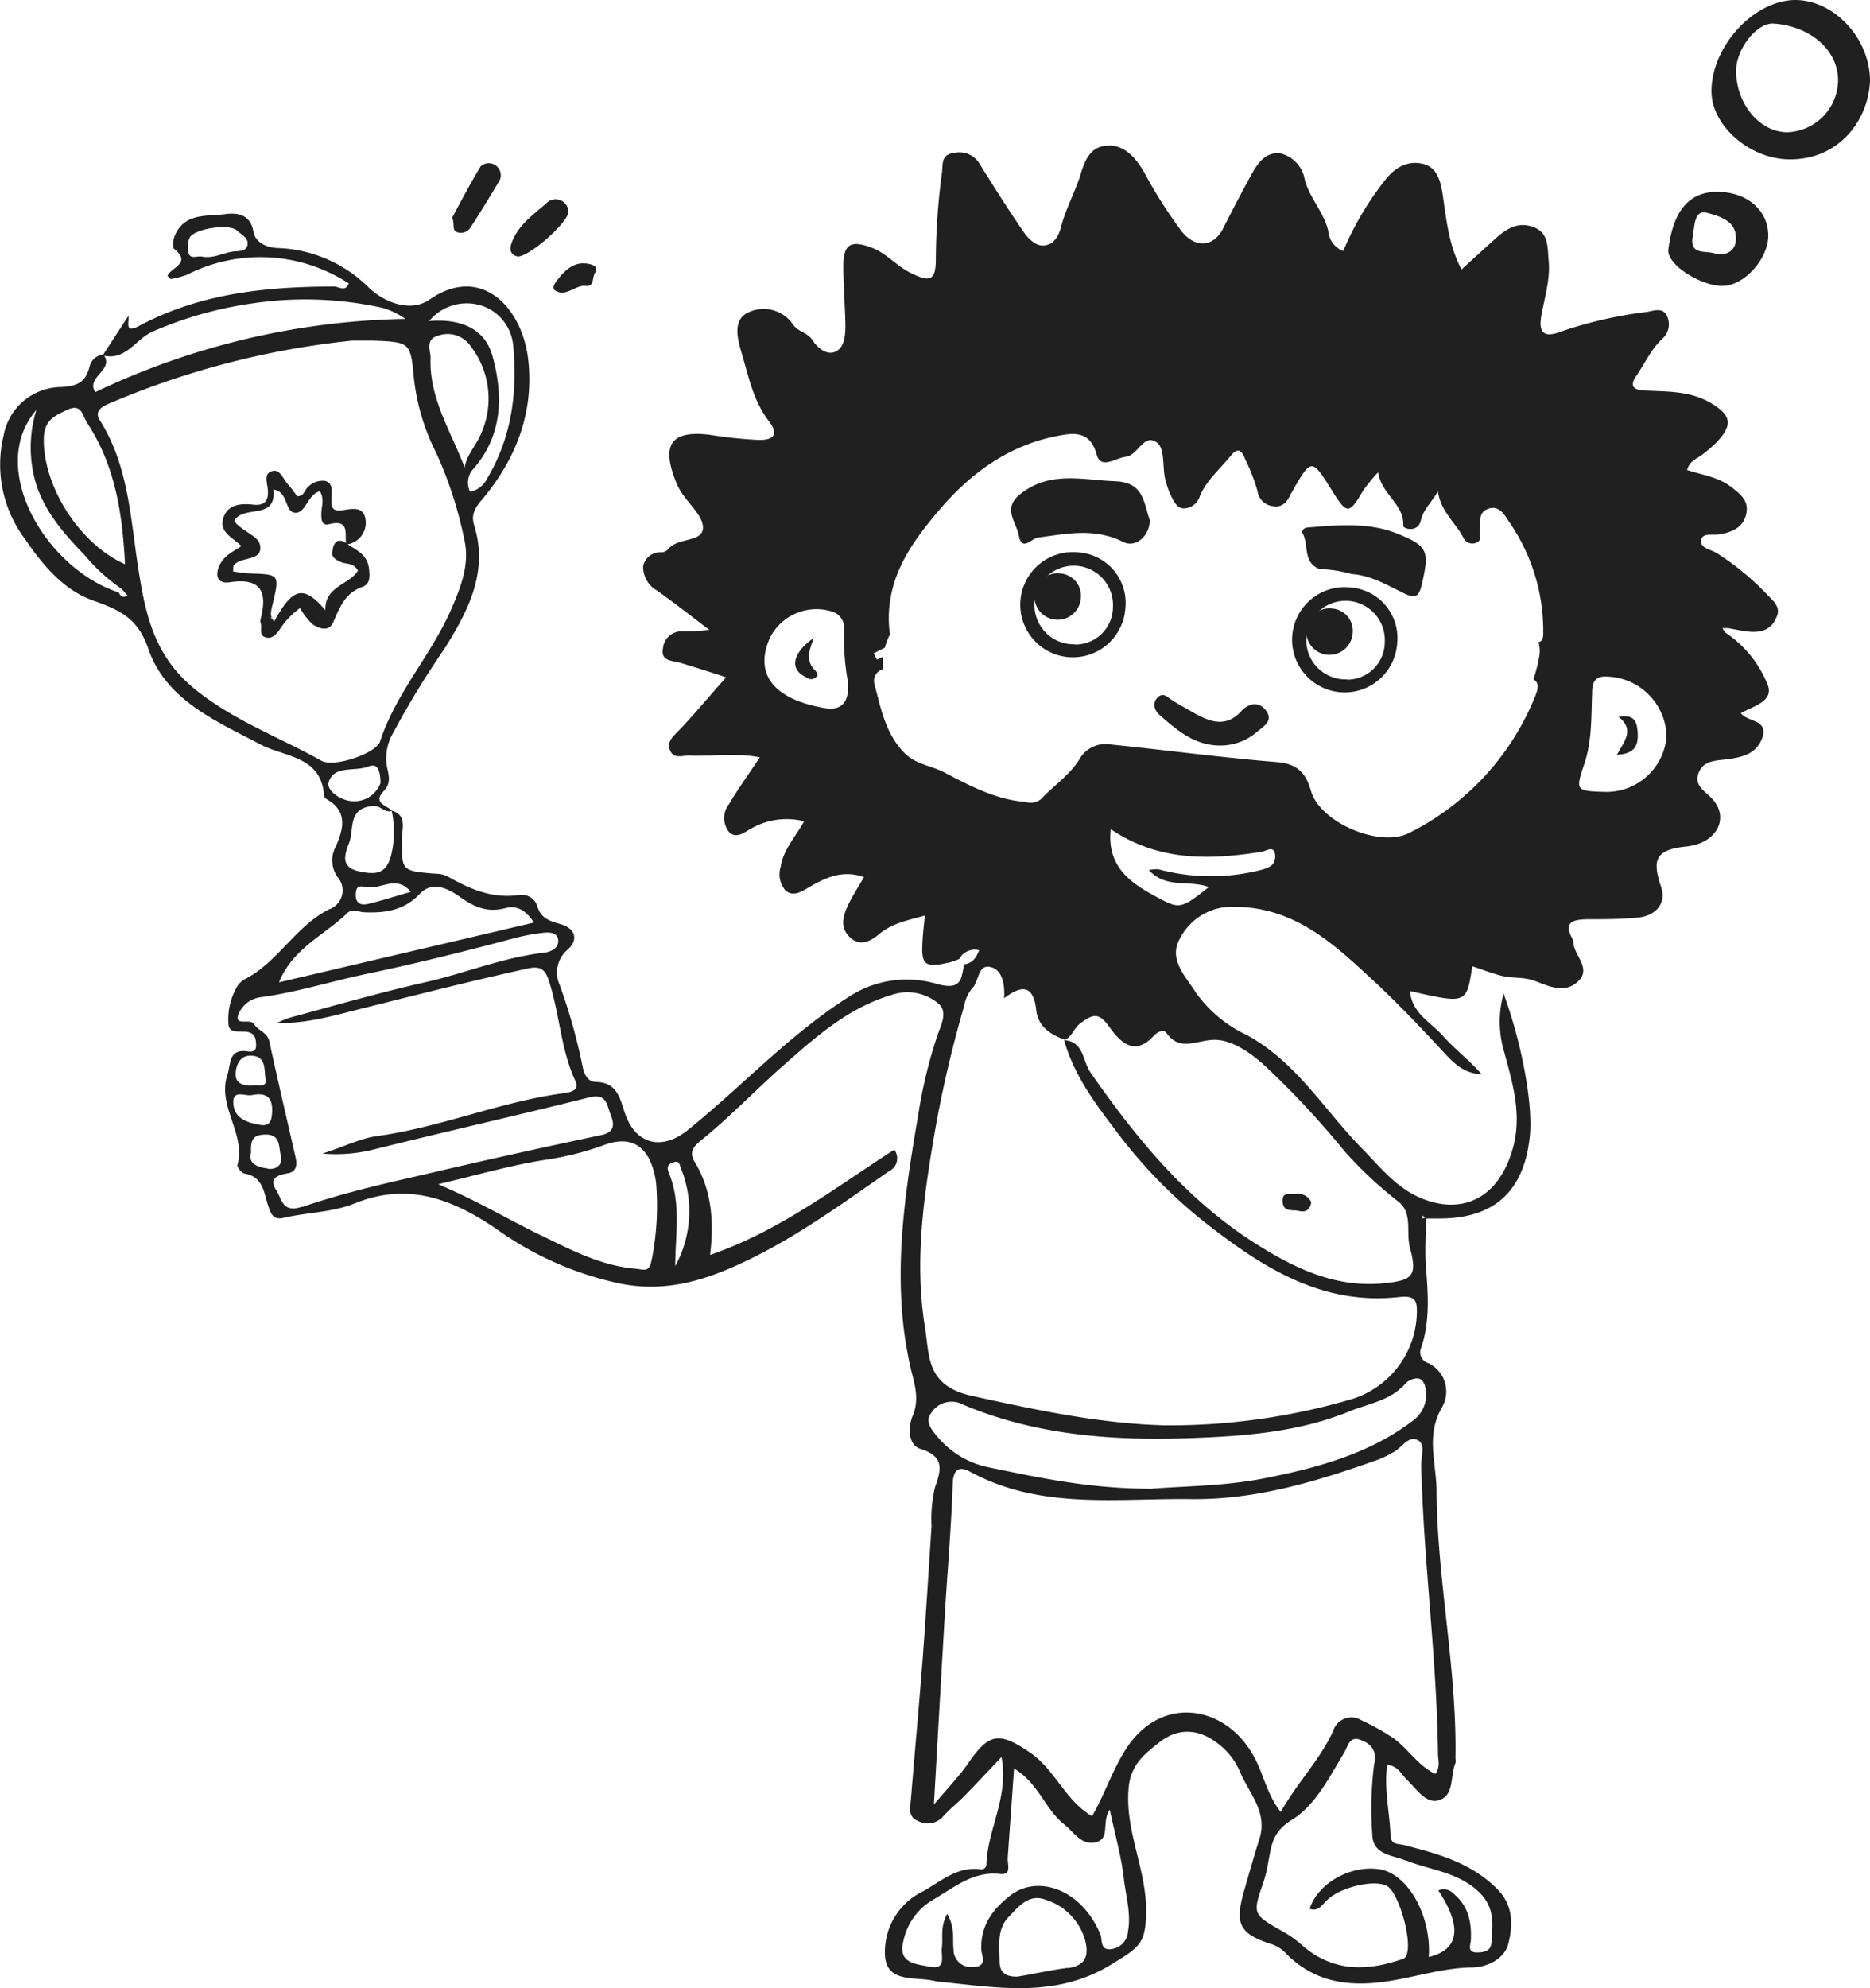 <svg xmlns="http://www.w3.org/2000/svg" viewBox="0 0 213.27 226.68"><defs><style>.cls-1{fill:#202020;}</style></defs><title>Asset 3man-awards</title><g id="Layer_2" data-name="Layer 2"><g id="Layer_1-2" data-name="Layer 1"><path class="cls-1" d="M201.49,67.74a30.75,30.75,0,0,0-5.7-4.68c-.67-.42-1.94-.56-1.78-1.47s1.33-.53,2.11-.67c1.26-.22,2.61-.67,3-2.19s-.43-2.23-1.59-3.14c-1.53-1.21-3.35-1.42-5.12-2,.27-1,1-1.23,1.6-1.66a15.39,15.39,0,0,0,1.69-1.43c1.94-2,1.81-3.12-.55-4.53s-5-1.32-7.55-1.44c-1.43-.07-1.72-.58-1-1.65,1-1.43,1.69-3.06,3-4.27a2.2,2.2,0,0,0,.51-2.6c-.45-1-1.53-.57-2.25-.45a48.24,48.24,0,0,0-9.79,2.23c-2.24.88-2.61-.09-2.25-2s1-4,.8-6.09c-.15-1.45.06-3.11-1.69-3.79s-3.08.14-4.31,1.24-2.58,2.34-3.94,3.58c-1.45-2.79-1.72-5.65-2.14-8.51-.2-1.35-.55-3.12-2.23-3.53s-3.13.3-4.33,1.83a34.94,34.94,0,0,0-4.79,8.1,2.65,2.65,0,0,1-1.62-1.8c-.32-2.41-2.2-4.08-2.77-6.37a3.69,3.69,0,0,0-2.7-2.94c-1.57-.27-2.57.93-3.27,2.2-1.15,2.08-2.25,4.19-3.32,6.31s-3.09,2.33-4.68.44a52.66,52.66,0,0,1-4.4-6.93c-.91-1.52-2.16-3-4.07-2.93s-2.57,1.49-3.08,3.16c-.62,2.05-1.71,4-2.24,6-.29,1.16-.78,2-1.79,2.21s-1.94-.7-2.49-1.5c-1.77-2.56-3.42-5.2-5.07-7.84a2.67,2.67,0,0,0-2.9-1.19c-1.51.18-1.24,1.33-1.37,2.33a76.2,76.2,0,0,0-.69,9.79c0,2.46-.68,2.68-3,1.49-1.56-.81-2.68-2.21-4.39-2.84-2.28-.83-3.14-.41-3.16,2.07,0,2.25.19,4.49.24,6.73,0,1.15-.07,2.52-1.07,3.05s-2.1-.35-2.73-1.33c-.53-.82-1.55-.87-2.14-1.68a4.06,4.06,0,0,0-5.27-1.36c-1.7.9-1.06,3.09-.61,4.62.78,2.64,1.32,5.41,3.09,7.71,1,1.29.82,2.17-1.15,2.14A49.7,49.7,0,0,1,81,49.58c-4.43-.56-5.61,1.08-3.93,5.29a7.18,7.18,0,0,0,.62,1.24c.88,1.38,2.57,2.81,2.48,4.12-.11,1.66-2.93,1-4,2.43a1.12,1.12,0,0,1-.75.31,2,2,0,0,0-2.07,1.57,3.11,3.11,0,0,0,1.54,2.77c1.84,1.29,3.61,2.69,6,4.5A25.91,25.91,0,0,1,78,72a2.11,2.11,0,0,0-2.38,1.87c-.31,1.55,1,1.42,2,1.71,1.65.51,3.29,1,5.19,1.65-2,2.23-3.65,4.26-5.49,6.16-.63.65-1.26,1.19-.92,2.11.4,1.09,1.44.62,2.2.65,2.63.11,5.28-.35,8.06.2-1.29,1.94-2.49,3.6-3.53,5.35a2.55,2.55,0,0,0,0,3.14c.81.85,1.71.09,2.52-.36a8.11,8.11,0,0,1,6.06-.84c-1,1.8-2.39,3.23-2.69,5.25a2.81,2.81,0,0,0,.54,2.61c.8.74,1.67.27,2.54-.24C94,100.14,96,99.11,98.53,100c-.68,1.2-1.35,2.2-1.85,3.28-.56,1.23-.9,2.55.3,3.63s2.42.32,3.3-.42c1.52-1.27,3.32-1.56,5.2-2.11-.1,1-.21,1.9-.26,2.8-.19,2.89.2,3.21,3.13,2.54a10.14,10.14,0,0,0,1.05-.38,2,2,0,0,1,2.27-1c-.36.93-.8,1.49-1.71,1.61-.35,1.66-.26,3-3.08,2.24a12.07,12.07,0,0,0-9.67,1.21c-7,4.35-12.48,10.38-18.8,15.47-2.87,2.31-5.85,1.66-7.09-1.81-.61-1.71-.83-3.64-3.33-3.7-.92,0-1.36-.81-1.54-1.73a64.71,64.71,0,0,0-2.63-9.36,3.42,3.42,0,0,1,.92-4c1.31-1.17.83-2.44-.83-2.91-1.23-.35-2.26-.66-2.64-2.09a1.89,1.89,0,0,0-2-1.24c-3.13.49-5.74-.69-8.32-2.16a3.56,3.56,0,0,0-1.37-.26c-3.85-.32-3.75-.32-3.74-4.06,0-1,.62-2.6-1.13-3.12-.64-.62-2.26-.88-.91-2.28.88-.92.49-1.91.3-2.9a5.77,5.77,0,0,1,.76-3.73A100.81,100.81,0,0,1,50.67,74c2.7-4.3,5.07-8.76,3.4-14.14-.37-1.2.13-2,.94-2.94C58.87,52.31,60.92,47,60.24,41S54.83,30.1,49,34.15c-2.15,1.5-5.16.38-7-1.42a15.44,15.44,0,0,0-10.4-4.45c-1.48-.1-2.52-.78-2.7-1.88-.34-2-1.9-2.14-3.08-2-2.08.31-4.69-.21-5.85,2.39-.21.48-.35,1.39-.11,1.59,2.06,1.65-.37,2.1-.76,3.07l.36.37a10.61,10.61,0,0,0,1.88-.5,18.44,18.44,0,0,1,18.44,1c-.39,1-1.12.36-1.66.35-7.7,0-15.26.76-22.2,4.46-1.82,1-1.13-.46-1.28-1.11l-2.86,4.4a1.81,1.81,0,0,0-1.57,1.39C9.75,43.61,8.84,44,7,44.13A6.73,6.73,0,0,0,.41,49.66,14.14,14.14,0,0,0,2.86,61.47c2,2.94,4.4,5.82,7.76,7,3,1.08,5.08,1.95,6.29,5.49,2,5.84,7.67,8.22,12.8,10.92,2.75,1.46,6.95,1.29,7.25,5.85a.68.68,0,0,0,.35.42c2.41,1.4,1.82,3.44,1,5.34A3.3,3.3,0,0,0,38.5,100a2.29,2.29,0,0,1-1,3.69c-3.84,1.95-5.83,6.08-9.67,8a2.36,2.36,0,0,0-.78.79,7.29,7.29,0,0,0-1,4.19c0,1.29,1.39.81,2.24,1s.91.86.92,1.54-.5.74-.95.67c-2.23-.35-1.92,1.46-2.32,2.66-1.2,3.59,2.12,6.69,1.14,10.27-.07.26.48.95.82,1,2.15.37,2.18,2.2,2.7,3.71.28.81.53,1.62,1.72,1.34,2.69-.64,5.53-.6,8.15-1.66,6.06-2.45,11.16-.5,16.26,3a37.45,37.45,0,0,0,14.15,6.18c4.66.89,8.8-.15,13.16-2.12,6.3-2.84,11.74-6.84,17.33-10.71a1.63,1.63,0,0,0,.62-2.47c-6.76,4.36-13.17,9.31-21,12,.42-3.69.24-7.31-1.75-10.58-.72-1.19-.1-1.82.75-2.51,3.16-2.56,6-5.52,9-8.2,3.82-3.37,7.64-6.87,12.75-8.37a5.48,5.48,0,0,1,5.28,1c1.12.94.3,2.45-.12,3.66a55.24,55.24,0,0,0-2.16,8.92c-1.64,9.61-3.12,19.19-.89,28.94.4,1.74,1.08,3.51.23,5.51-.48,1.12-.61,3.27.91,3.75,2.76.86,2.35,2.41,1.65,4.35a15.82,15.82,0,0,0-.4,4.45c-.32,5-.64,10-1,15-.42,5.41-.92,10.82-1.36,16.23-.08.9-.35,1.95.84,2.4a2.31,2.31,0,0,0,2.82-.51c.74-.83,1.64-1.52,2.42-2.32,1.39-1.42,2.74-2.87,4.26-4.47.87,4.53-1.57,8.18-1.72,12.18a.58.58,0,0,1-.73.61c-2.65-.32-4.47,1.4-6.56,2.55a7.67,7.67,0,0,0-4.29,7c0,3.49,3.37,2.67,5.58,3.17a5,5,0,0,0,.56.1c6.7.66,13.35,1.95,19.75-2,3.26-2,3.89-2.4,3.9-6.17,0-4.72-2.4-9-2-13.81.2-2.75,1.84-4,3.62-5.39,2.21-1.68,4.56-1.38,6.63.27a7.74,7.74,0,0,1,2.38,3c1,2.5,3.27,4.67,2.31,7.77-.63,2-1.22,4.09-1.81,6.14-1,3.58-.49,4.69,3,5.86a4,4,0,0,1,1.67.95c2.92,3.09,6.5,3.91,10.62,3.48,3.6-.37,7-1.65,10.7-1.72,1.82,0,3.76-1,4.19-2.7.52-2.07.62-4.36-1.28-6.26-3-3-6.76-4-10.63-5-.72-.17-1.47,0-1.52-1.1-.1-2.65-.77-5.28-.38-8.05,1.29.16,1.64,1.14,2.28,1.75,1.06,1,2.09,2.7,3.55,2.31,1.87-.5,1.33-2.79,1.95-4.26.07-.15,0-.37,0-.55.18-10.18-2.07-20.18-2.15-30.35,0-3.26-1.29-6.44.65-9.71a3.59,3.59,0,0,0-1.63-5,1.27,1.27,0,0,1-.77-1.75c1-3,.79-6.05.54-9.14-.15-1.85,0-3.72,0-5.58H164c6.38.06,9.85-3.08,10.48-9.45.35-3.57-.9-10.5-3-16.2a12.08,12.08,0,0,0,.06,6.63c1.15,4.24,2.41,8.31.3,12.93-1.75,3.85-5,5.21-8.63,4.17s-5.6-3.77-8-6.19c-4.24-4.36-7.44-9.79-13-12.8a14.88,14.88,0,0,1-5.83-4.86c-1.15-1.84-3.19-3.78-1.79-6.19a6.64,6.64,0,0,1,6.13-3.58c6.95,0,11.44,4.27,16,8.5,2.73,2.54,5.31,5.25,7.85,8,1.07,1.17,2.37,2.56,4.4,2.58-1.37-1.58-3.06-2.84-4.42-4.38s-3.51-2.52-3.75-5.1c6.46,1.48,6.46,1.48,7.11-2.82,1.16.38,2.28.83,3.45,1.11s2.36.09,3.57.52c1.6.57,3.42,1.57,5,.14s-.25-2.87-.48-4.3a1.59,1.59,0,0,0-.09-.55c-1.1-1.93,0-2.24,1.62-2.28,2,0,3.94,0,5.89-.2s3.21-1.63,2.59-3.44c-1-3-.82-4.28,2.82-4.65s5-3.37,2.93-5.51c-.82-.86-2.11-1.5-1.44-3,.59-1.31,1.88-1.27,3.11-1.43,1.64-.22,3.38-.52,4.08-2.39.81-2.19-1.69-1.84-2.42-2.88,1.5-.84,3.91-1.38,3-3.38a12.85,12.85,0,0,0-4.82-5.84l-.28-.47.66,0c.73.13,1.46.29,2.19.38,1.41.17,2.66-.1,3.28-1.55C203.17,69.24,202.31,68.6,201.49,67.74Zm-107.42,13c-5.81-1-8.1-3.85-6.27-8a5.94,5.94,0,0,1,7.31-2.94,1.94,1.94,0,0,1,1.15,2,28.85,28.85,0,0,0,.48,6.15C96.8,80,96.06,81.07,94.07,80.73ZM28.21,28c-.2.75-1.07.59-1.68.69-1.18.18-2.28.83-3.54.56-.54-.09-1.4.41-1.53-.59a2.6,2.6,0,0,1,.19-1.6c.62-1,4.5-1.59,5.38-.77C27.52,26.76,28.44,27.16,28.21,28Zm18.65,73.68c-1.72.49-3.28,1-4.88,1.38-.76.18-1.45,0-1.41-1.11s.61-.9,1.28-.8C43.48,101.41,45.24,99.72,46.86,101.69Zm-2.19-9.24a11.3,11.3,0,0,1,0,4.81c-.51,2.34-1.66,2.51-3.53,2.14-2.14-.41-2-1.61-1.35-3.22s-.2-4,2.71-4.27C43.43,91.81,43.87,92.73,44.67,92.45ZM55.62,35.13a5.3,5.3,0,0,1,2.92,4.4c.47,5.31-.2,10.39-3,15.06a2.75,2.75,0,0,1-1.93,1.48,2.39,2.39,0,0,1,.19-2.4c3.52-3.87,3.63-8.47,2.37-13.07-.89-3.21-3.71-4.28-7.22-4A5.54,5.54,0,0,1,55.62,35.13ZM50,38.26a3.19,3.19,0,0,1,3.7,1.24,9.76,9.76,0,0,1,1,10.29C54.14,51,53.22,51.9,53,53.31c-1.61-4.19-4.08-8-3.89-12.49C49.1,39.91,48.47,38.68,50,38.26Zm-38.09,2.3c2.49.52,3.6-1.93,5.49-2.75a43.49,43.49,0,0,1,11.13-3.18,40.85,40.85,0,0,1,15,.45,8.6,8.6,0,0,1,2.71,1.28,85.56,85.56,0,0,0-35.37,8.35C9.76,43,12.94,42.26,11.89,40.56ZM7.66,46.73c1.68-.79,1.74.68,2.3,1.52,3.15,4.8,4,10.2,4.3,16.08C8.86,61.93,4.8,55.13,5,49.81,5.12,47.85,6.3,47.38,7.66,46.73Zm5.88,20.82C5.2,64.84-1.55,53.31,4.15,46.74a14.45,14.45,0,0,0,0,8.55c1.1,3.3,3.29,5.7,5.5,8a21.09,21.09,0,0,0,4.23,3.86l.65.73C14.06,68.22,13.75,68,13.54,67.55Zm23.1,19.18C31.77,84,26.49,82.1,22.08,78.45s-5.45-8.22-6.25-13.26c-.95-5.9-1.1-12-4.46-17.3-.72-1.13.57-1.67,1.13-1.9a95.19,95.19,0,0,1,27.61-7.15c.84,0,1.68,0,2.53,0,4.17.15,4.18.24,4.57,4.34a24.89,24.89,0,0,0,2.55,8.48,45.45,45.45,0,0,1,3.17,9.74c.67,2.78-.27,5.29-1.41,7.94-2.3,5.32-6.37,9.65-8.18,15.21C42.9,85.88,38.12,87.56,36.64,86.73Zm.84,2.47c.58-2,3-1.18,4.58-1.82,1.08-.44,1.31.64,1.34,1.88a3.16,3.16,0,0,1-3.15,2.09C38.91,91.33,37.21,90.15,37.48,89.2Zm2,15c.76-.71,1.31-.22,2-.19,2.38.11,4.59-.18,6.39-2.09,1.56-1.65,3.51-.42,4.67.4,1.69,1.19,3.14,1.74,5.14,1.21,1.11-.29,2.22.1,3.21,1.66L31.82,112C33.37,108.16,36.9,106.67,39.49,104.22Zm-12.59,18c.13-1.14.74-2,2-1.82,1.52.19,1.22,1.73,1.39,2.64.21,1.13-1,.57-1.56.76C27.61,123.75,26.75,123.52,26.9,122.23Zm-.29,3.48c0-1.48,1.37-.66,2.12-.82,1.65-.32,2.41.22,2.31,2-.06,1-.29,1.58-1.39,1.39C28.13,128,26.64,127.47,26.61,125.71Zm3.94,7.55c-1.17-.15-2.26-.53-1.91-1.81-.06-1.37.18-2,1.49-2.06,1.94-.12,1.64,1.44,1.91,2.41S31.55,133.39,30.55,133.26Zm3.92,4.35c-2.27.77-2.3-.86-2.94-1.85-.89-1.38.11-1.75,1.28-1.95,1-.17,1.1-.93.93-1.72-1-4.43-2.05-8.85-3-13.28-.23-1.08-1.29-1.27-1.75-2s-2.15.25-1.84-1a3.17,3.17,0,0,1,2.66-2.09c4.07-.56,8-1.81,12-2.65,5.73-1.2,11.39-2.61,17-4.11a23.47,23.47,0,0,1,3-.56c.75-.1,1.75-.12,1.86.76s-.68,1.39-1.65,1.5c-4.69.54-9,2.35-13.62,3.39-5.14,1.16-10.21,2.63-15.3,4a12.15,12.15,0,0,0-1.5.62c3.29.09,6.43-.83,9.53-1.61,6.28-1.57,12.56-3.17,18.89-4.57,1.3-.29,2.05-.22,2.53,1.2,1.29,3.79,1.37,7.89,3.08,11.58.58,1.25-.93,1.34-1.54,1.43-7.17,1-13.9,3.88-21.08,4.86-1.87.26-3.65,1.17-6.24,2a17.9,17.9,0,0,0,5.55-.39c8.26-2.07,16.57-3.93,24.81-6,2.11-.54,2.06.8,2.54,2s.36,2-1.2,2.3c-6.79,1.44-13.57,2.93-20.32,4.53C43.57,135,38.94,136.08,34.47,137.61Zm39.83,6.15c-.21,1.4-.94,1-1.77.93-4-.33-7.5-2.21-10.94-3.87-3.64-1.76-7.14-3.88-11.61-5.77,4.55-1.07,8.28-2.16,12.1-2.76a34,34,0,0,0,6.75-1.68c3.76-1.43,5.49.76,6,4.23A31.54,31.54,0,0,1,74.3,143.76Zm2.72.61c0-3.5.68-7-.65-10.42-.22-.55-.44-1.06.34-1.36s.77.12.94.6A13,13,0,0,1,77,144.37Zm85.22-5.77a3.83,3.83,0,0,1,.29.28l-.3.09Zm-40.47,85.8c-1.93.25-3.84.69-5.76,1-1.25,0-2-.4-2-1.77,0-1.73-.34-3.57,1-5,1.13-1.17,2.3-2.74,4.25-2a6.78,6.78,0,0,1,4.49,4.55C124.23,223,123.8,224.13,121.77,224.4Zm6.89-4.28a2.17,2.17,0,0,1-1.85,2.13c-1.4.24-1.06-1.11-1.3-1.67-2.2-5.24-7.2-6.84-10.3-4.42-2,1.57-3.35,3.39-3.29,6.08,0,.69.79,2-.89,2.06a2,2,0,0,1-2.27-2c-.14-1.18.21-2.43-.72-4.06-.85,1.53-.45,2.74-.61,3.86-.13.94.59,2.57-1.44,2.16-1.57-.32-3.61-.37-2.95-2.94a7.14,7.14,0,0,1,3.28-4.63c2.4-1.36,4.58-3.34,7.72-3,1.41.16.85-1.07.9-1.82.23-3.31.47-6.62.72-10.2,2.81,1.68,3.52,4.62,5.71,6.36,1.14.9,1.93,2.4,3.55,2.06,1.79-.38.67-2.31,1.66-3.73.59,2.81,1.31,5.31,1.6,7.85C128.4,216.2,129,218.12,128.66,220.12Zm31.64-8c2.61,1.07,5.47,1.26,7.87,3.18s2.1,3.93,1.93,6.24c-.07,1-.91,1.09-1.65,1.1-1.16,0-.71-.9-.69-1.42.09-2-.26-3.86-1.95-5.26a1.52,1.52,0,0,0-1.76-.39c2.73,4.13,2.42,6.75-1.09,7.59.31-4.75-2.4-9.48-5.59-10s-7,1.47-8,4.5c1,.38,1.44-.48,2-1,1.59-1.54,5.7-2.44,6.95-1.51s2.73,6,2.13,7.72c-.19.53-.47.51-.94.67-4.08,1.33-7.84,1.15-11.18-1.88a11.6,11.6,0,0,0-2-1.4c-3.51-2-3.5-1.95-2.17-5.79a15.89,15.89,0,0,0,.5-2.17c.36-1.87.47-3.42,2.66-4.76,2.7-1.65,4.29-4.87,6-7.7.44-.73.63-2.15,2.2-1.27a2,2,0,0,1,1.22,2.53,39.79,39.79,0,0,0-.22,8.1C156.55,211.47,158.77,211.5,160.3,212.13ZM164,199.92c0,.73.31,1.48-.29,2.34-2.06-.95-3.2-3.06-5.06-4.26a28.41,28.41,0,0,0-3.38-1.86,2.17,2.17,0,0,0-3.21,1.18c-1.49,3.29-4.05,5.84-6,9.28-1.72-2.23-2-4.68-3.31-6.77-3.3-5.48-10.44-6.56-14.39-.33-1.54,2.44-2.39,5.13-3.81,7.57-3.08-1.77-4.21-5.33-7.15-7.3-3.41-2.29-4.57-2.26-7,1.3-1,1.43-2.22,2.7-3.89,4.68.45-7.85.84-14.8,1.25-21.75.3-4.95.73-9.9.9-14.86.06-1.78.87-1.95,2-1.33,8,4.35,16.7,3,25.22,3.11,7.45.09,14.42-2.06,21.33-4.51a12.9,12.9,0,0,0,1.75-.86c.94-.51,1.72-2,2.83-1.29.79.49.26,1.9.3,2.89C162.36,178.1,163.87,189,164,199.92Zm-1.55-42.12a3.66,3.66,0,0,1-1.3,4.17c-5,3.82-11,5.41-17,6.59-4.56.9-9.3.88-12.83,1.18-7.05,0-12.79-1.25-18.54-2.44a10.19,10.19,0,0,1-5.51-3.09c-.86-.94-1.88-2.08-1.09-3.07a2.74,2.74,0,0,1,3.64-1c8,3.39,16.55,4.11,25.17,3.85,6.44-.2,12.89-.61,18.93-3.08,2.18-.89,4.7-1.21,6.41-3.21C160.68,157.32,162.06,156.66,162.42,157.8Zm-24.07-39.24c2-.08,4.21,1.42,5.93,3a100.42,100.42,0,0,1,9,9.66,45.73,45.73,0,0,0,6.18,5.79c1.66,1.32.84,3.49,1.31,5.23.87,3.26.33,3.75-3.06,4.08-5.25.5-9.73-1.55-14-4.19-8.14-5-14-12.14-19.38-19.86-.9-1.31-.74-3.53-3-3.68,1.06,3.81,3.37,7,5.66,10a56.38,56.38,0,0,0,10.2,10.63c6.61,5.19,13.44,9.66,22.36,8.66,2-.23,2.06.58,2,2.08a10.52,10.52,0,0,1-7.75,9.66,73.54,73.54,0,0,1-20.95,2.89c-7.47-.19-14.7-1.75-22-3.35-5.28-1.15-4.86-4.54-5.38-7.77-1.29-7.86-.06-15.63,1.3-23.4a135.92,135.92,0,0,1,3.15-13.26,4.44,4.44,0,0,1,.88-2c.86-.78.64-2.86,2.19-2.46,1.27.33,1.6,1.9,1.5,3.55,2.21-1.71,3.36-1.3,3.66,1.33.2,1.88,1.61,2.81,3.27,3.4.84-.36,1-1.31,1.77-1.88,1.47-1.11,2.13-1.21,3.28.39s2.82,3.55,5.12,1c.15-.17,1-.87,1.42-.28C134.54,119.89,136.36,118.65,138.35,118.56Zm5.73-19.45a23.08,23.08,0,0,1-12,0,4.5,4.5,0,0,0-1.09.09c2,2.18,4.65,1.09,6.84,1.94-3.15,2.51-3.35,2.52-5.82,1.2-3.08-1.65-5.83-3.49-5.36-7.8,5.47,3.69,11.3,3.52,17.24,2.57.54-.09,1.36-.77,1.51.36C145.47,98.29,145.21,98.78,144.08,99.11ZM175.47,73.2a3.84,3.84,0,0,1,.09,1.59,18.83,18.83,0,0,1-.67,2.66c.86.55.5,1.34-.53,3.59a29.86,29.86,0,0,1-13.57,13.89c-3.36,1.81-10.24-1.14-11.27-4.74-.56-2-1.53-3.11-3.87-3.3-6.31-.51-12.6-1.36-18.9-2a3.45,3.45,0,0,0-3.7,1.77c-1,1.58-2.63,2.76-4,4.11a1.88,1.88,0,0,1-2.14.65c-3.26-.23-6.25-1.8-9.17-3.33-1.51-.8-3.32-.93-4.59-2.24-2.13-2.17-2.68-5-3.39-7.75a1.37,1.37,0,0,1,1-1.81,2.48,2.48,0,0,1-.09-.73c0-.24,0-.46.06-.69l-.71.34-.38-.72,1.28-.65a7.36,7.36,0,0,1,.65-1.65l-.1,0c-.71-5.9,2.33-10.14,5.62-14,3.5-4.15,7.88-7.38,13.38-8.46,1.77-.34,3.83-.79,4.61,2.12.47,1.72,2.18.35,3.32.23,1.41-.16,2.1-2.85,3.63-1.54.82.69.54,2.63.84,4a9.37,9.37,0,0,0,.74,2.1c.32.66.74,1.45,1.6,1.31a1.93,1.93,0,0,0,1.61-1.32c.72-1.81,2.26-3.09,3.47-4.57.78-1,1.28-.88,1.71.28a21.49,21.49,0,0,1,1.41,3.62,2,2,0,0,0,1.86,1.76c.9.16,1.53-.47,1.89-1.3,0-.08.09-.16.14-.24,2.27-4,2.27-4,4.68-.14,1.65,2.63,1.89,2.61,3.5-.13a19.8,19.8,0,0,1,1.69-2.06c.38,2.54,3,3.6,2.87,6.11,0,.34,1.68.81,2-.61.28-1.24,1.17-2,1.95-3.32.35,2.34,2,3.54,2.89,5.25a1.13,1.13,0,0,0,1.41.63c.75-.22.45-.91.51-1.42.09-.89-.27-2,.85-2.45,1.3-.52,1.92.63,2.43,1.41A21.83,21.83,0,0,1,176,72.28C176,72.91,175.8,73.16,175.47,73.2ZM183,90.29c-3.28-.11-3.35-.13-2.3-3.23.87-2.62.77-5.31.88-8,0-1.16.21-2,1.69-1.92a7,7,0,0,1,6.8,6.83A6.89,6.89,0,0,1,183,90.29Z"></path><path class="cls-1" d="M159.41,60.86c-3.28-1.33-6.76-1-10.2-.72-.43,0-.84.33-.64.68.71,1.29,0,3.35,1.93,4.06a15.76,15.76,0,0,1,3.66.57c2.18.15,4,1.24,5.91,2.17,1.22.6,1.73.58,2.09-1C163,62.9,162.94,62.29,159.41,60.86Z"></path><path class="cls-1" d="M213.27,9.32c-.26,4.59-3.7,9-9.38,8.85-4.45-.13-8.7-3.89-8.7-7.76C195.2,5.28,200,.05,204.73,0,209.21,0,213.32,4.43,213.27,9.32Zm-3.64-.05c.07-3.47-3.09-6.29-7.36-6.58C200.4,2.56,198,5.55,198,8.08c0,3.72,2.66,7,5.85,7A6,6,0,0,0,209.63,9.27Z"></path><path class="cls-1" d="M201.67,26.85c0,2.66-2.71,5.69-5.16,5.75s-6.46-2.41-6.24-4.16c.51-4,2.08-6.73,5.92-6.56C199.31,22,201.66,24,201.67,26.85ZM195.79,29c1.4.1,2.22-.56,2.19-1.9,0-2-2.08-2.5-3.28-2.83-1.51-.42-1.43,1.55-1.64,2.63C192.61,29.34,194.82,28.42,195.79,29Z"></path><path class="cls-1" d="M64.83,24.12c0,1.31-4.8,5.41-5.87,5.11-.73-.21-.89-.75-.61-1.53.74-2.07,2.53-3.25,4-4.56A1.46,1.46,0,0,1,64.83,24.12Z"></path><path class="cls-1" d="M51.57,24.81c1-1.85,2.06-3.88,3.24-5.83A1.37,1.37,0,0,1,57,20.53c-1.07,1.82-2.18,3.61-3.32,5.39a1.31,1.31,0,0,1-1.47.58C51.47,26.3,51.91,25.58,51.57,24.81Z"></path><path class="cls-1" d="M67.94,31c-.48.5-.06,1.75-1.17,1.6s-2.2,1.29-3.41.55c-.48-.29-.1-.84.18-1.2.94-1.2,2-2.24,3.71-1.84C67.64,30.21,68.18,30.36,67.94,31Z"></path><path class="cls-1" d="M39.47,61.92c1.06.78,2.41,1.21,2.61,2.89.11.94.14,1.79-.76,2.11-1.94.68-2.57,2.3-3.3,4-.53,1.18-1.61.74-2.34.28a7.37,7.37,0,0,1-1.46-1.87,9,9,0,0,0-2.41,2.58c-.36.45-.77.9-1.39.79-1-.19-.47-1.07-.68-1.62a.94.94,0,0,1,0-.55c.78-3.08,0-4.69-3.56-4.14-1.48.22-1.67-.89-1.11-2s1.56-1.5,2.46-2.13c-1-1-2.69-1.62-2-3.36.55-1.45,2.05-1.5,3.37-1.36s1.76-.47,1.64-1.76c-.06-.68-.44-1.69.32-2,1-.47,1.35.69,1.86,1.29s.8,1,1.17,1.51c.82,0,.82-.69,1.19-1a2.28,2.28,0,0,1,2-.75c.94.26.74,1.18.72,1.91,0,.9-.08,1.64,1.28,1.43.94-.14,2.32-.48,2.58.91a2.49,2.49,0,0,1-2.18,3c-.2-1.13.48-2.91-1.92-2.32-.92.23-.92-.56-.91-1.27s.38-1.62-.17-2.48c-1.38.37-1.58,2.35-2.67,2.45-1.41.13-.82-2.42-2.63-2.64.39,3.57-3.46,1.68-4.46,3.58.78,1.13,2.7,1.66,2.92,2.69.43,2-2.2,1.28-3,2.4-.08.11,0,.31-.06.66a18.49,18.49,0,0,0,1.84.23c3.47.11,3.47.1,2.7,3.4-.16.72-.46,1.46.15,2.13-.08-.15-.15-.31-.24-.45s-.1,0-.15,0l.38.42c2.12-3.89,3.35-4.23,5.85-1.31-.09-2.75,2.74-2.88,3.71-4.51-.49-.94-1.36-.7-2-1s-1.07-.59-.9-1.24C38,62,38.42,61.23,39.47,61.92Z"></path><path class="cls-1" d="M139,85c-2.8-.06-4.78-1.75-6.73-3.46-.56-.5-.93-1.31-.26-2s1.17,0,1.72.33c.85.53,1.73,1,2.59,1.5,1.81,1,3.57,1.56,5.25-.29.92-1,2.11-1.09,2.86,0s-.21,1.67-1.08,2.37A6.37,6.37,0,0,1,139,85Z"></path><path class="cls-1" d="M131.12,59.29c.06,1.71-1.56,3.24-3,2.51-3.26-1.66-6.49-.94-9.8-.5-.64.09-1.81,1.64-2.12-.23-.26-1.53-1.93-3.07.14-4.72,3.42-2.73,7.15-1.61,10.9-1.48C130.45,55,130.44,57.31,131.12,59.29Z"></path><path class="cls-1" d="M149.55,137.06c-.15,1-.77,1.17-1.43,1s-1.79.21-1.84-1.09c-.05-1.1.77-.77,1.34-.82A1.69,1.69,0,0,1,149.55,137.06Z"></path><path class="cls-1" d="M184.59,81.73c1.93-.34,2.13.68,2.19,1.92.07,1.45-.44,2.3-2.38,2.41C185.25,84.54,186.47,83.17,184.59,81.73Z"></path><path class="cls-1" d="M92.81,72.73c-.41,1.2-1,2.4,0,3.55.33.37.7.62.16,1s-.88,0-1.26-.18C90,76.18,90.47,74.37,92.81,72.73Z"></path><path class="cls-1" d="M123.18,63a6,6,0,1,0,5.17,6.3A5.77,5.77,0,0,0,123.18,63Zm-.57,10.46a4.48,4.48,0,1,1,4.32-4.24A4.29,4.29,0,0,1,122.61,73.49Z"></path><path class="cls-1" d="M121,65.39a2.65,2.65,0,1,0,2.27,2.77A2.54,2.54,0,0,0,121,65.39Z"></path><path class="cls-1" d="M154.18,67a6,6,0,1,0,5.17,6.3A5.77,5.77,0,0,0,154.18,67Zm-.57,10.46a4.48,4.48,0,1,1,4.32-4.24A4.29,4.29,0,0,1,153.61,77.49Z"></path><path class="cls-1" d="M152,69.39a2.65,2.65,0,1,0,2.27,2.77A2.54,2.54,0,0,0,152,69.39Z"></path></g></g></svg>